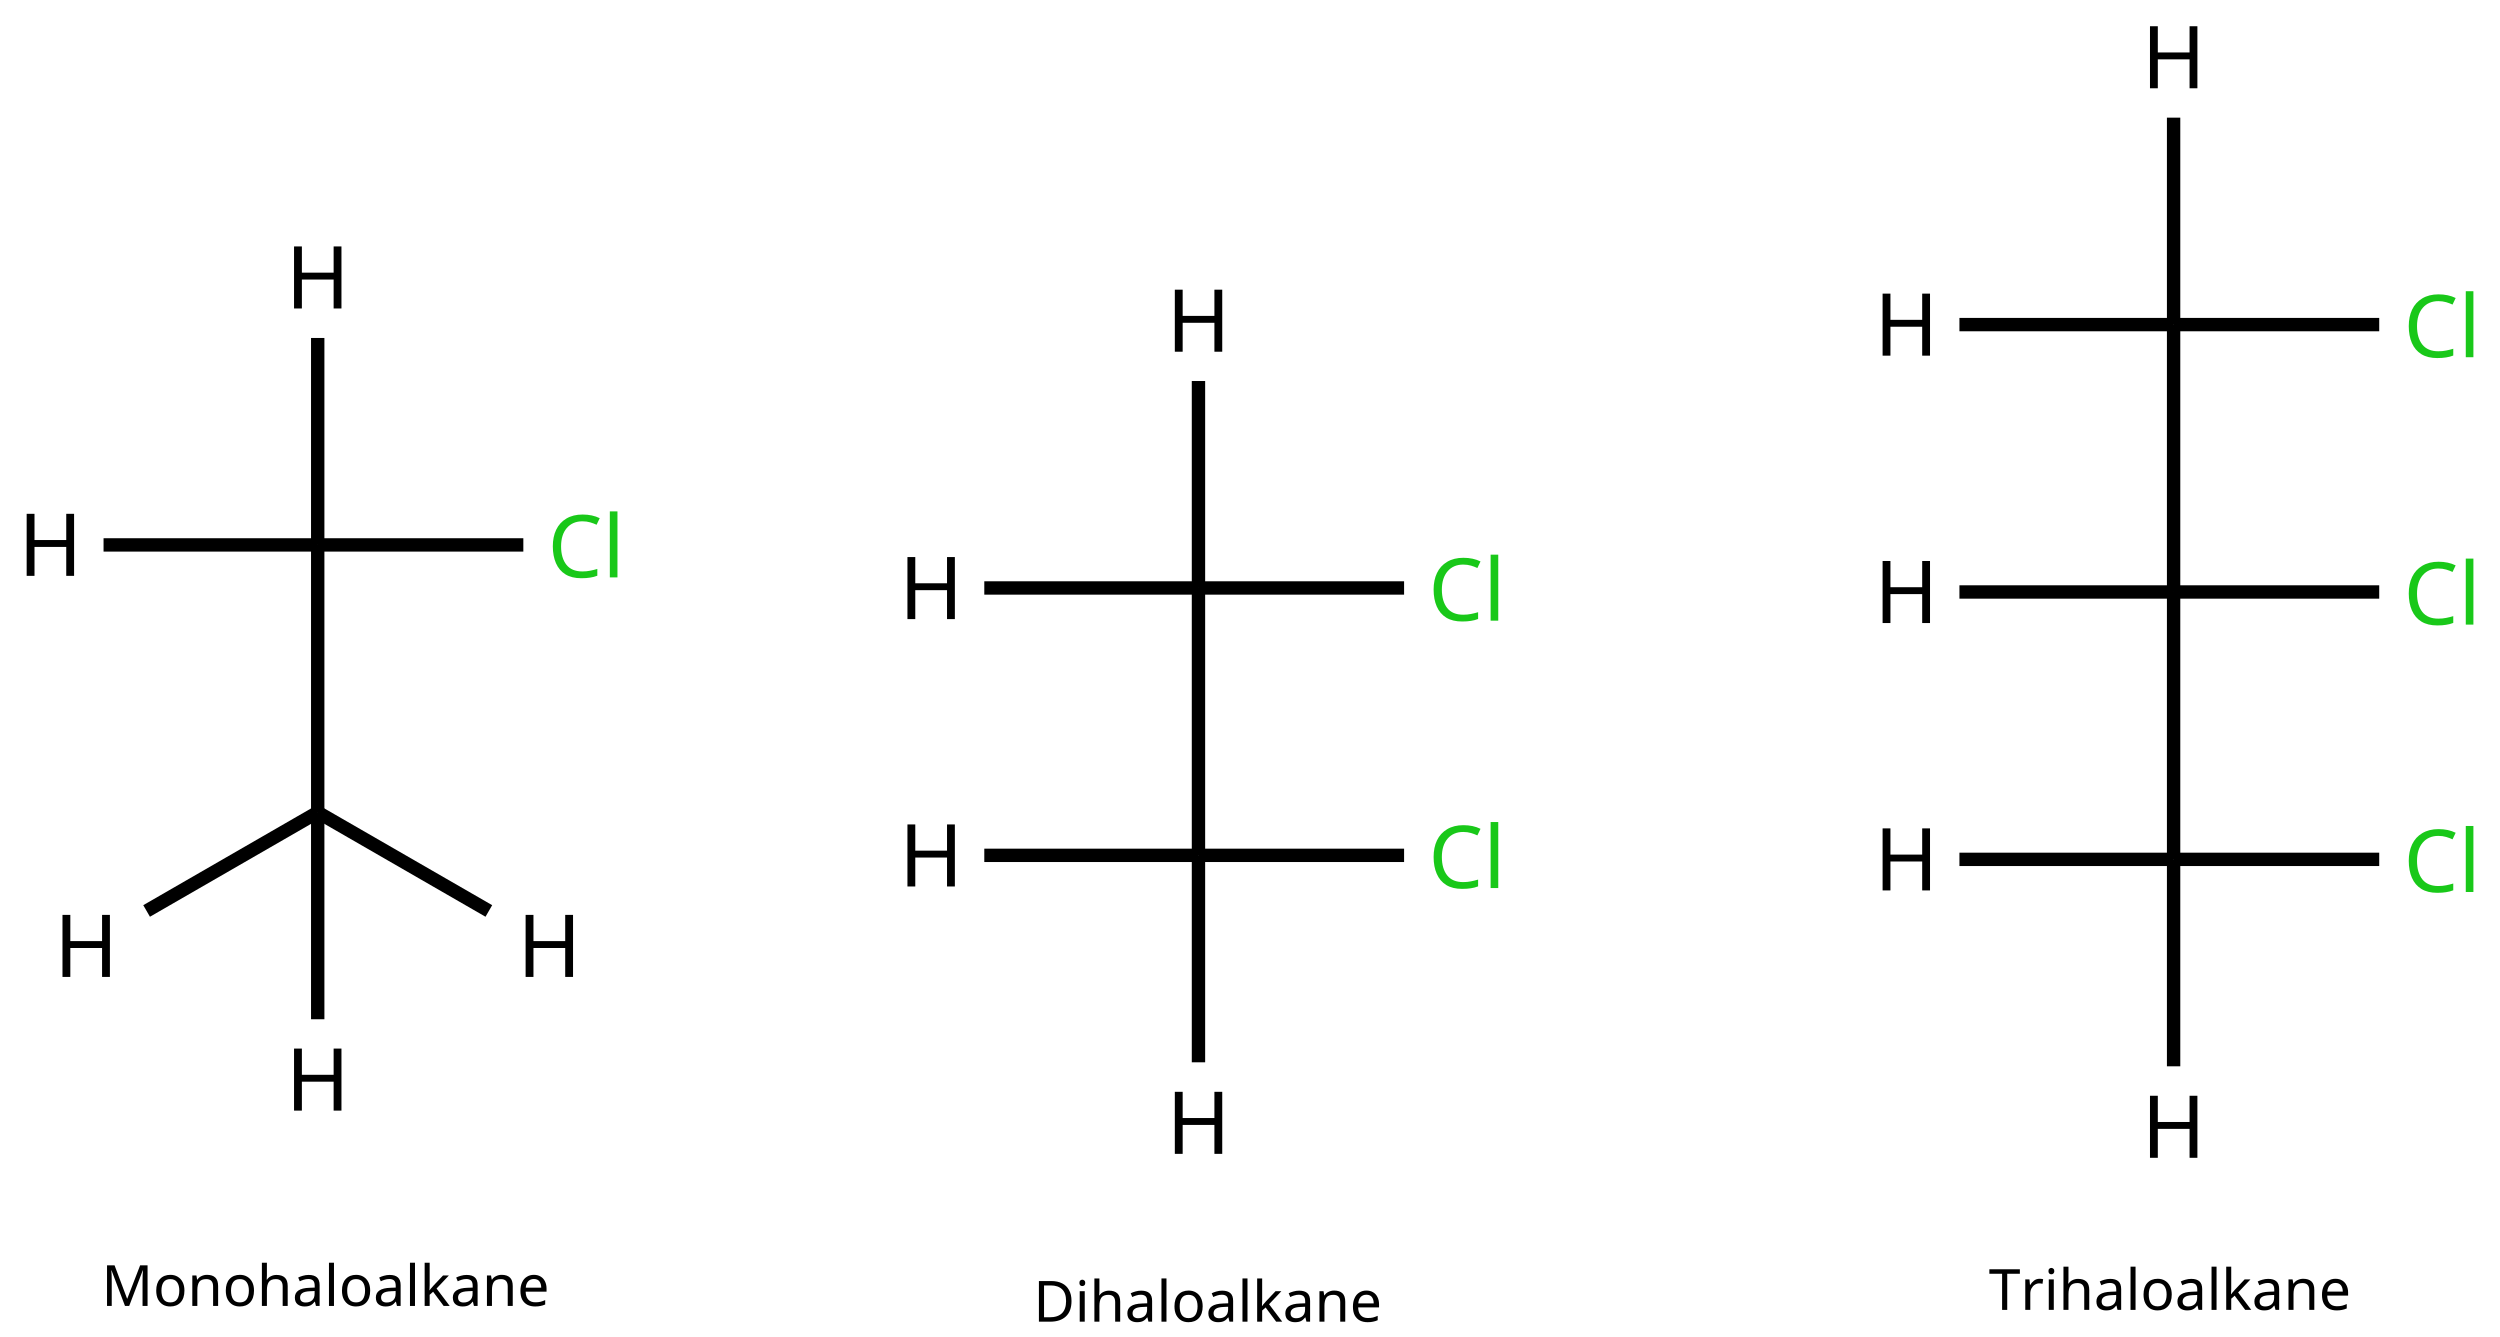 <?xml version="1.0" encoding="UTF-8"?>
<svg xmlns="http://www.w3.org/2000/svg" xmlns:xlink="http://www.w3.org/1999/xlink" width="374" height="200" viewBox="0 0 374 200">
<defs>
<g>
<g id="glyph-0-0">
<path d="M 0.797 0 L 0.797 -6.078 L 4.297 -6.078 L 4.297 0 Z M 1.234 -0.438 L 3.859 -0.438 L 3.859 -5.641 L 1.234 -5.641 Z M 1.234 -0.438 "/>
</g>
<g id="glyph-0-1">
<path d="M 3.516 0 L 1.5 -5.328 L 1.469 -5.328 C 1.488 -5.148 1.504 -4.91 1.516 -4.609 C 1.523 -4.316 1.531 -4.008 1.531 -3.688 L 1.531 0 L 0.828 0 L 0.828 -6.078 L 1.953 -6.078 L 3.828 -1.094 L 3.859 -1.094 L 5.781 -6.078 L 6.891 -6.078 L 6.891 0 L 6.141 0 L 6.141 -3.734 C 6.141 -4.035 6.145 -4.328 6.156 -4.609 C 6.176 -4.898 6.191 -5.141 6.203 -5.328 L 6.172 -5.328 L 4.141 0 Z M 3.516 0 "/>
</g>
<g id="glyph-0-2">
<path d="M 4.688 -2.297 C 4.688 -1.535 4.492 -0.945 4.109 -0.531 C 3.734 -0.125 3.219 0.078 2.562 0.078 C 2.156 0.078 1.797 -0.008 1.484 -0.188 C 1.172 -0.375 0.922 -0.645 0.734 -1 C 0.555 -1.352 0.469 -1.785 0.469 -2.297 C 0.469 -3.047 0.656 -3.625 1.031 -4.031 C 1.414 -4.445 1.938 -4.656 2.594 -4.656 C 3 -4.656 3.359 -4.562 3.672 -4.375 C 3.992 -4.188 4.242 -3.914 4.422 -3.562 C 4.598 -3.219 4.688 -2.797 4.688 -2.297 Z M 1.25 -2.297 C 1.25 -1.754 1.352 -1.32 1.562 -1 C 1.77 -0.688 2.109 -0.531 2.578 -0.531 C 3.035 -0.531 3.375 -0.688 3.594 -1 C 3.812 -1.32 3.922 -1.754 3.922 -2.297 C 3.922 -2.828 3.812 -3.242 3.594 -3.547 C 3.375 -3.859 3.035 -4.016 2.578 -4.016 C 2.109 -4.016 1.77 -3.859 1.562 -3.547 C 1.352 -3.242 1.25 -2.828 1.25 -2.297 Z M 1.25 -2.297 "/>
</g>
<g id="glyph-0-3">
<path d="M 2.922 -4.656 C 3.461 -4.656 3.875 -4.52 4.156 -4.25 C 4.438 -3.988 4.578 -3.562 4.578 -2.969 L 4.578 0 L 3.828 0 L 3.828 -2.922 C 3.828 -3.648 3.488 -4.016 2.812 -4.016 C 2.301 -4.016 1.945 -3.875 1.75 -3.594 C 1.562 -3.312 1.469 -2.906 1.469 -2.375 L 1.469 0 L 0.719 0 L 0.719 -4.562 L 1.328 -4.562 L 1.438 -3.938 L 1.484 -3.938 C 1.629 -4.176 1.832 -4.352 2.094 -4.469 C 2.352 -4.594 2.629 -4.656 2.922 -4.656 Z M 2.922 -4.656 "/>
</g>
<g id="glyph-0-4">
<path d="M 1.469 -4.578 C 1.469 -4.348 1.457 -4.133 1.438 -3.938 L 1.484 -3.938 C 1.629 -4.164 1.828 -4.336 2.078 -4.453 C 2.336 -4.578 2.613 -4.641 2.906 -4.641 C 3.457 -4.641 3.875 -4.504 4.156 -4.234 C 4.438 -3.973 4.578 -3.551 4.578 -2.969 L 4.578 0 L 3.828 0 L 3.828 -2.922 C 3.828 -3.648 3.488 -4.016 2.812 -4.016 C 2.301 -4.016 1.945 -3.867 1.75 -3.578 C 1.562 -3.297 1.469 -2.891 1.469 -2.359 L 1.469 0 L 0.719 0 L 0.719 -6.469 L 1.469 -6.469 Z M 1.469 -4.578 "/>
</g>
<g id="glyph-0-5">
<path d="M 2.453 -4.641 C 3.004 -4.641 3.414 -4.516 3.688 -4.266 C 3.957 -4.023 4.094 -3.641 4.094 -3.109 L 4.094 0 L 3.547 0 L 3.391 -0.641 L 3.359 -0.641 C 3.16 -0.391 2.953 -0.207 2.734 -0.094 C 2.516 0.02 2.211 0.078 1.828 0.078 C 1.41 0.078 1.066 -0.031 0.797 -0.25 C 0.523 -0.469 0.391 -0.805 0.391 -1.266 C 0.391 -1.723 0.566 -2.07 0.922 -2.312 C 1.285 -2.562 1.836 -2.695 2.578 -2.719 L 3.359 -2.75 L 3.359 -3.016 C 3.359 -3.398 3.273 -3.664 3.109 -3.812 C 2.941 -3.957 2.707 -4.031 2.406 -4.031 C 2.164 -4.031 1.938 -3.992 1.719 -3.922 C 1.508 -3.859 1.312 -3.781 1.125 -3.688 L 0.891 -4.25 C 1.086 -4.352 1.32 -4.441 1.594 -4.516 C 1.875 -4.598 2.16 -4.641 2.453 -4.641 Z M 2.672 -2.203 C 2.109 -2.18 1.719 -2.086 1.5 -1.922 C 1.281 -1.766 1.172 -1.547 1.172 -1.266 C 1.172 -1.004 1.25 -0.812 1.406 -0.688 C 1.562 -0.57 1.758 -0.516 2 -0.516 C 2.383 -0.516 2.703 -0.617 2.953 -0.828 C 3.211 -1.047 3.344 -1.379 3.344 -1.828 L 3.344 -2.234 Z M 2.672 -2.203 "/>
</g>
<g id="glyph-0-6">
<path d="M 1.469 0 L 0.719 0 L 0.719 -6.469 L 1.469 -6.469 Z M 1.469 0 "/>
</g>
<g id="glyph-0-7">
<path d="M 1.469 -3.094 C 1.469 -3 1.461 -2.879 1.453 -2.734 C 1.441 -2.586 1.438 -2.457 1.438 -2.344 L 1.469 -2.344 C 1.5 -2.395 1.547 -2.461 1.609 -2.547 C 1.68 -2.629 1.754 -2.711 1.828 -2.797 C 1.898 -2.891 1.961 -2.961 2.016 -3.016 L 3.469 -4.562 L 4.344 -4.562 L 2.5 -2.609 L 4.469 0 L 3.562 0 L 1.984 -2.125 L 1.469 -1.672 L 1.469 0 L 0.719 0 L 0.719 -6.469 L 1.469 -6.469 Z M 1.469 -3.094 "/>
</g>
<g id="glyph-0-8">
<path d="M 2.484 -4.656 C 2.879 -4.656 3.219 -4.566 3.5 -4.391 C 3.781 -4.223 3.992 -3.984 4.141 -3.672 C 4.297 -3.359 4.375 -3 4.375 -2.594 L 4.375 -2.141 L 1.25 -2.141 C 1.258 -1.617 1.391 -1.223 1.641 -0.953 C 1.891 -0.68 2.242 -0.547 2.703 -0.547 C 2.992 -0.547 3.25 -0.57 3.469 -0.625 C 3.695 -0.688 3.93 -0.77 4.172 -0.875 L 4.172 -0.219 C 3.93 -0.113 3.695 -0.039 3.469 0 C 3.25 0.051 2.984 0.078 2.672 0.078 C 2.234 0.078 1.848 -0.004 1.516 -0.172 C 1.18 -0.348 0.922 -0.609 0.734 -0.953 C 0.555 -1.305 0.469 -1.738 0.469 -2.25 C 0.469 -2.75 0.551 -3.176 0.719 -3.531 C 0.883 -3.895 1.117 -4.172 1.422 -4.359 C 1.723 -4.555 2.078 -4.656 2.484 -4.656 Z M 2.484 -4.031 C 2.117 -4.031 1.832 -3.914 1.625 -3.688 C 1.414 -3.457 1.297 -3.141 1.266 -2.734 L 3.578 -2.734 C 3.578 -3.117 3.488 -3.43 3.312 -3.672 C 3.133 -3.91 2.859 -4.031 2.484 -4.031 Z M 2.484 -4.031 "/>
</g>
<g id="glyph-0-9">
<path d="M 5.703 -3.094 C 5.703 -2.07 5.422 -1.301 4.859 -0.781 C 4.297 -0.258 3.516 0 2.516 0 L 0.828 0 L 0.828 -6.078 L 2.703 -6.078 C 3.316 -6.078 3.848 -5.961 4.297 -5.734 C 4.742 -5.516 5.086 -5.18 5.328 -4.734 C 5.578 -4.297 5.703 -3.75 5.703 -3.094 Z M 4.891 -3.078 C 4.891 -3.891 4.688 -4.484 4.281 -4.859 C 3.883 -5.234 3.32 -5.422 2.594 -5.422 L 1.594 -5.422 L 1.594 -0.656 L 2.422 -0.656 C 4.066 -0.656 4.891 -1.461 4.891 -3.078 Z M 4.891 -3.078 "/>
</g>
<g id="glyph-0-10">
<path d="M 1.109 -6.281 C 1.223 -6.281 1.32 -6.238 1.406 -6.156 C 1.5 -6.082 1.547 -5.961 1.547 -5.797 C 1.547 -5.641 1.5 -5.52 1.406 -5.438 C 1.32 -5.363 1.223 -5.328 1.109 -5.328 C 0.984 -5.328 0.879 -5.363 0.797 -5.438 C 0.711 -5.52 0.672 -5.641 0.672 -5.797 C 0.672 -5.961 0.711 -6.082 0.797 -6.156 C 0.879 -6.238 0.984 -6.281 1.109 -6.281 Z M 1.469 -4.562 L 1.469 0 L 0.719 0 L 0.719 -4.562 Z M 1.469 -4.562 "/>
</g>
<g id="glyph-0-11">
<path d="M 2.75 0 L 1.984 0 L 1.984 -5.406 L 0.078 -5.406 L 0.078 -6.078 L 4.641 -6.078 L 4.641 -5.406 L 2.75 -5.406 Z M 2.75 0 "/>
</g>
<g id="glyph-0-12">
<path d="M 2.859 -4.656 C 2.941 -4.656 3.031 -4.648 3.125 -4.641 C 3.227 -4.629 3.316 -4.613 3.391 -4.594 L 3.297 -3.906 C 3.223 -3.926 3.141 -3.941 3.047 -3.953 C 2.961 -3.961 2.879 -3.969 2.797 -3.969 C 2.566 -3.969 2.348 -3.898 2.141 -3.766 C 1.941 -3.641 1.781 -3.461 1.656 -3.234 C 1.531 -3.004 1.469 -2.738 1.469 -2.438 L 1.469 0 L 0.719 0 L 0.719 -4.562 L 1.344 -4.562 L 1.422 -3.734 L 1.453 -3.734 C 1.598 -3.984 1.785 -4.195 2.016 -4.375 C 2.254 -4.562 2.535 -4.656 2.859 -4.656 Z M 2.859 -4.656 "/>
</g>
<g id="glyph-1-0">
<path d="M 1.219 0 L 1.219 -9.281 L 6.562 -9.281 L 6.562 0 Z M 1.891 -0.656 L 5.906 -0.656 L 5.906 -8.625 L 1.891 -8.625 Z M 1.891 -0.656 "/>
</g>
<g id="glyph-1-1">
<path d="M 5.234 -8.391 C 4.242 -8.391 3.461 -8.055 2.891 -7.391 C 2.316 -6.723 2.031 -5.805 2.031 -4.641 C 2.031 -3.484 2.297 -2.566 2.828 -1.891 C 3.359 -1.223 4.156 -0.891 5.219 -0.891 C 5.633 -0.891 6.02 -0.926 6.375 -1 C 6.738 -1.07 7.098 -1.16 7.453 -1.266 L 7.453 -0.25 C 7.098 -0.113 6.738 -0.02 6.375 0.031 C 6.008 0.094 5.57 0.125 5.062 0.125 C 4.113 0.125 3.32 -0.066 2.688 -0.453 C 2.051 -0.848 1.578 -1.406 1.266 -2.125 C 0.953 -2.844 0.797 -3.688 0.797 -4.656 C 0.797 -5.594 0.961 -6.414 1.297 -7.125 C 1.641 -7.844 2.145 -8.398 2.812 -8.797 C 3.488 -9.203 4.301 -9.406 5.25 -9.406 C 6.227 -9.406 7.082 -9.223 7.812 -8.859 L 7.344 -7.875 C 7.062 -8.008 6.742 -8.129 6.391 -8.234 C 6.035 -8.336 5.648 -8.391 5.234 -8.391 Z M 5.234 -8.391 "/>
</g>
<g id="glyph-1-2">
<path d="M 2.25 0 L 1.109 0 L 1.109 -9.875 L 2.25 -9.875 Z M 2.25 0 "/>
</g>
<g id="glyph-1-3">
<path d="M 8.359 0 L 7.188 0 L 7.188 -4.328 L 2.438 -4.328 L 2.438 0 L 1.266 0 L 1.266 -9.281 L 2.438 -9.281 L 2.438 -5.359 L 7.188 -5.359 L 7.188 -9.281 L 8.359 -9.281 Z M 8.359 0 "/>
</g>
</g>
</defs>
<g fill="rgb(0%, 0%, 0%)" fill-opacity="1">
<use xlink:href="#glyph-0-1" x="15.184" y="195.371"/>
<use xlink:href="#glyph-0-2" x="22.903" y="195.371"/>
<use xlink:href="#glyph-0-3" x="28.052" y="195.371"/>
<use xlink:href="#glyph-0-2" x="33.311" y="195.371"/>
<use xlink:href="#glyph-0-4" x="38.46" y="195.371"/>
<use xlink:href="#glyph-0-5" x="43.72" y="195.371"/>
<use xlink:href="#glyph-0-6" x="48.494" y="195.371"/>
<use xlink:href="#glyph-0-2" x="50.69" y="195.371"/>
<use xlink:href="#glyph-0-5" x="55.839" y="195.371"/>
<use xlink:href="#glyph-0-6" x="60.613" y="195.371"/>
<use xlink:href="#glyph-0-7" x="62.809" y="195.371"/>
<use xlink:href="#glyph-0-5" x="67.354" y="195.371"/>
<use xlink:href="#glyph-0-3" x="72.128" y="195.371"/>
<use xlink:href="#glyph-0-8" x="77.388" y="195.371"/>
</g>
<g fill="rgb(0%, 0%, 0%)" fill-opacity="1">
<use xlink:href="#glyph-0-9" x="154.594" y="197.723"/>
<use xlink:href="#glyph-0-10" x="160.807" y="197.723"/>
<use xlink:href="#glyph-0-4" x="163.002" y="197.723"/>
<use xlink:href="#glyph-0-5" x="168.262" y="197.723"/>
<use xlink:href="#glyph-0-6" x="173.036" y="197.723"/>
<use xlink:href="#glyph-0-2" x="175.232" y="197.723"/>
<use xlink:href="#glyph-0-5" x="180.381" y="197.723"/>
<use xlink:href="#glyph-0-6" x="185.155" y="197.723"/>
<use xlink:href="#glyph-0-7" x="187.351" y="197.723"/>
<use xlink:href="#glyph-0-5" x="191.896" y="197.723"/>
<use xlink:href="#glyph-0-3" x="196.67" y="197.723"/>
<use xlink:href="#glyph-0-8" x="201.93" y="197.723"/>
</g>
<g fill="rgb(0%, 0%, 0%)" fill-opacity="1">
<use xlink:href="#glyph-0-11" x="297.531" y="195.961"/>
<use xlink:href="#glyph-0-12" x="302.263" y="195.961"/>
<use xlink:href="#glyph-0-10" x="305.778" y="195.961"/>
<use xlink:href="#glyph-0-4" x="307.974" y="195.961"/>
<use xlink:href="#glyph-0-5" x="313.233" y="195.961"/>
<use xlink:href="#glyph-0-6" x="318.008" y="195.961"/>
<use xlink:href="#glyph-0-2" x="320.204" y="195.961"/>
<use xlink:href="#glyph-0-5" x="325.353" y="195.961"/>
<use xlink:href="#glyph-0-6" x="330.127" y="195.961"/>
<use xlink:href="#glyph-0-7" x="332.323" y="195.961"/>
<use xlink:href="#glyph-0-5" x="336.867" y="195.961"/>
<use xlink:href="#glyph-0-3" x="341.642" y="195.961"/>
<use xlink:href="#glyph-0-8" x="346.901" y="195.961"/>
</g>
<path fill="none" stroke-width="0.05" stroke-linecap="butt" stroke-linejoin="miter" stroke="rgb(0%, 0%, 0%)" stroke-opacity="1" stroke-miterlimit="10" d="M 14.089 6.751 L 14.089 7.751 " transform="matrix(40, 0, 0, 40, -516.029, -188.52)"/>
<path fill="none" stroke-width="0.05" stroke-linecap="butt" stroke-linejoin="miter" stroke="rgb(0%, 0%, 0%)" stroke-opacity="1" stroke-miterlimit="10" d="M 14.089 6.751 L 14.858 6.751 " transform="matrix(40, 0, 0, 40, -516.029, -188.52)"/>
<path fill="none" stroke-width="0.05" stroke-linecap="butt" stroke-linejoin="miter" stroke="rgb(0%, 0%, 0%)" stroke-opacity="1" stroke-miterlimit="10" d="M 14.089 6.751 L 13.288 6.751 " transform="matrix(40, 0, 0, 40, -516.029, -188.52)"/>
<path fill="none" stroke-width="0.05" stroke-linecap="butt" stroke-linejoin="miter" stroke="rgb(0%, 0%, 0%)" stroke-opacity="1" stroke-miterlimit="10" d="M 14.089 6.751 L 14.089 5.977 " transform="matrix(40, 0, 0, 40, -516.029, -188.52)"/>
<path fill="none" stroke-width="0.05" stroke-linecap="butt" stroke-linejoin="miter" stroke="rgb(0%, 0%, 0%)" stroke-opacity="1" stroke-miterlimit="10" d="M 14.089 7.751 L 14.729 8.12 " transform="matrix(40, 0, 0, 40, -516.029, -188.52)"/>
<path fill="none" stroke-width="0.05" stroke-linecap="butt" stroke-linejoin="miter" stroke="rgb(0%, 0%, 0%)" stroke-opacity="1" stroke-miterlimit="10" d="M 14.089 7.751 L 13.449 8.12 " transform="matrix(40, 0, 0, 40, -516.029, -188.52)"/>
<path fill="none" stroke-width="0.05" stroke-linecap="butt" stroke-linejoin="miter" stroke="rgb(0%, 0%, 0%)" stroke-opacity="1" stroke-miterlimit="10" d="M 14.089 7.751 L 14.089 8.525 " transform="matrix(40, 0, 0, 40, -516.029, -188.52)"/>
<path fill="none" stroke-width="0.05" stroke-linecap="butt" stroke-linejoin="miter" stroke="rgb(0%, 0%, 0%)" stroke-opacity="1" stroke-miterlimit="10" d="M 17.383 6.912 L 17.383 7.912 " transform="matrix(40, 0, 0, 40, -516.029, -188.52)"/>
<path fill="none" stroke-width="0.05" stroke-linecap="butt" stroke-linejoin="miter" stroke="rgb(0%, 0%, 0%)" stroke-opacity="1" stroke-miterlimit="10" d="M 17.383 6.912 L 18.152 6.912 " transform="matrix(40, 0, 0, 40, -516.029, -188.52)"/>
<path fill="none" stroke-width="0.05" stroke-linecap="butt" stroke-linejoin="miter" stroke="rgb(0%, 0%, 0%)" stroke-opacity="1" stroke-miterlimit="10" d="M 17.383 7.912 L 18.152 7.912 " transform="matrix(40, 0, 0, 40, -516.029, -188.52)"/>
<path fill="none" stroke-width="0.05" stroke-linecap="butt" stroke-linejoin="miter" stroke="rgb(0%, 0%, 0%)" stroke-opacity="1" stroke-miterlimit="10" d="M 17.383 6.912 L 16.582 6.912 " transform="matrix(40, 0, 0, 40, -516.029, -188.52)"/>
<path fill="none" stroke-width="0.05" stroke-linecap="butt" stroke-linejoin="miter" stroke="rgb(0%, 0%, 0%)" stroke-opacity="1" stroke-miterlimit="10" d="M 17.383 6.912 L 17.383 6.138 " transform="matrix(40, 0, 0, 40, -516.029, -188.52)"/>
<path fill="none" stroke-width="0.05" stroke-linecap="butt" stroke-linejoin="miter" stroke="rgb(0%, 0%, 0%)" stroke-opacity="1" stroke-miterlimit="10" d="M 17.383 7.912 L 16.582 7.912 " transform="matrix(40, 0, 0, 40, -516.029, -188.52)"/>
<path fill="none" stroke-width="0.05" stroke-linecap="butt" stroke-linejoin="miter" stroke="rgb(0%, 0%, 0%)" stroke-opacity="1" stroke-miterlimit="10" d="M 17.383 7.912 L 17.383 8.686 " transform="matrix(40, 0, 0, 40, -516.029, -188.52)"/>
<path fill="none" stroke-width="0.05" stroke-linecap="butt" stroke-linejoin="miter" stroke="rgb(0%, 0%, 0%)" stroke-opacity="1" stroke-miterlimit="10" d="M 21.03 5.927 L 21.03 6.927 " transform="matrix(40, 0, 0, 40, -516.029, -188.52)"/>
<path fill="none" stroke-width="0.05" stroke-linecap="butt" stroke-linejoin="miter" stroke="rgb(0%, 0%, 0%)" stroke-opacity="1" stroke-miterlimit="10" d="M 21.03 6.927 L 21.03 7.927 " transform="matrix(40, 0, 0, 40, -516.029, -188.52)"/>
<path fill="none" stroke-width="0.05" stroke-linecap="butt" stroke-linejoin="miter" stroke="rgb(0%, 0%, 0%)" stroke-opacity="1" stroke-miterlimit="10" d="M 21.03 5.927 L 21.799 5.927 " transform="matrix(40, 0, 0, 40, -516.029, -188.52)"/>
<path fill="none" stroke-width="0.05" stroke-linecap="butt" stroke-linejoin="miter" stroke="rgb(0%, 0%, 0%)" stroke-opacity="1" stroke-miterlimit="10" d="M 21.03 6.927 L 21.799 6.927 " transform="matrix(40, 0, 0, 40, -516.029, -188.52)"/>
<path fill="none" stroke-width="0.05" stroke-linecap="butt" stroke-linejoin="miter" stroke="rgb(0%, 0%, 0%)" stroke-opacity="1" stroke-miterlimit="10" d="M 21.03 7.927 L 21.799 7.927 " transform="matrix(40, 0, 0, 40, -516.029, -188.52)"/>
<path fill="none" stroke-width="0.05" stroke-linecap="butt" stroke-linejoin="miter" stroke="rgb(0%, 0%, 0%)" stroke-opacity="1" stroke-miterlimit="10" d="M 21.03 5.927 L 20.229 5.927 " transform="matrix(40, 0, 0, 40, -516.029, -188.52)"/>
<path fill="none" stroke-width="0.05" stroke-linecap="butt" stroke-linejoin="miter" stroke="rgb(0%, 0%, 0%)" stroke-opacity="1" stroke-miterlimit="10" d="M 21.03 5.927 L 21.03 5.153 " transform="matrix(40, 0, 0, 40, -516.029, -188.52)"/>
<path fill="none" stroke-width="0.05" stroke-linecap="butt" stroke-linejoin="miter" stroke="rgb(0%, 0%, 0%)" stroke-opacity="1" stroke-miterlimit="10" d="M 21.03 6.927 L 20.229 6.927 " transform="matrix(40, 0, 0, 40, -516.029, -188.52)"/>
<path fill="none" stroke-width="0.05" stroke-linecap="butt" stroke-linejoin="miter" stroke="rgb(0%, 0%, 0%)" stroke-opacity="1" stroke-miterlimit="10" d="M 21.03 7.927 L 20.229 7.927 " transform="matrix(40, 0, 0, 40, -516.029, -188.52)"/>
<path fill="none" stroke-width="0.05" stroke-linecap="butt" stroke-linejoin="miter" stroke="rgb(0%, 0%, 0%)" stroke-opacity="1" stroke-miterlimit="10" d="M 21.03 7.927 L 21.03 8.701 " transform="matrix(40, 0, 0, 40, -516.029, -188.52)"/>
<g fill="rgb(9.978%, 78.159%, 9.978%)" fill-opacity="1">
<use xlink:href="#glyph-1-1" x="81.906" y="86.379"/>
<use xlink:href="#glyph-1-2" x="90.122" y="86.379"/>
</g>
<g fill="rgb(0%, 0%, 0%)" fill-opacity="1">
<use xlink:href="#glyph-1-3" x="2.723" y="86.148"/>
</g>
<g fill="rgb(0%, 0%, 0%)" fill-opacity="1">
<use xlink:href="#glyph-1-3" x="42.723" y="46.148"/>
</g>
<g fill="rgb(0%, 0%, 0%)" fill-opacity="1">
<use xlink:href="#glyph-1-3" x="77.367" y="146.148"/>
</g>
<g fill="rgb(0%, 0%, 0%)" fill-opacity="1">
<use xlink:href="#glyph-1-3" x="8.082" y="146.148"/>
</g>
<g fill="rgb(0%, 0%, 0%)" fill-opacity="1">
<use xlink:href="#glyph-1-3" x="42.723" y="166.148"/>
</g>
<g fill="rgb(9.978%, 78.159%, 9.978%)" fill-opacity="1">
<use xlink:href="#glyph-1-1" x="213.672" y="92.852"/>
<use xlink:href="#glyph-1-2" x="221.888" y="92.852"/>
</g>
<g fill="rgb(9.978%, 78.159%, 9.978%)" fill-opacity="1">
<use xlink:href="#glyph-1-1" x="213.672" y="132.852"/>
<use xlink:href="#glyph-1-2" x="221.888" y="132.852"/>
</g>
<g fill="rgb(0%, 0%, 0%)" fill-opacity="1">
<use xlink:href="#glyph-1-3" x="134.488" y="92.617"/>
</g>
<g fill="rgb(0%, 0%, 0%)" fill-opacity="1">
<use xlink:href="#glyph-1-3" x="174.488" y="52.617"/>
</g>
<g fill="rgb(0%, 0%, 0%)" fill-opacity="1">
<use xlink:href="#glyph-1-3" x="134.488" y="132.617"/>
</g>
<g fill="rgb(0%, 0%, 0%)" fill-opacity="1">
<use xlink:href="#glyph-1-3" x="174.488" y="172.617"/>
</g>
<g fill="rgb(9.978%, 78.159%, 9.978%)" fill-opacity="1">
<use xlink:href="#glyph-1-1" x="359.555" y="53.441"/>
<use xlink:href="#glyph-1-2" x="367.771" y="53.441"/>
</g>
<g fill="rgb(9.978%, 78.159%, 9.978%)" fill-opacity="1">
<use xlink:href="#glyph-1-1" x="359.555" y="93.441"/>
<use xlink:href="#glyph-1-2" x="367.771" y="93.441"/>
</g>
<g fill="rgb(9.978%, 78.159%, 9.978%)" fill-opacity="1">
<use xlink:href="#glyph-1-1" x="359.555" y="133.441"/>
<use xlink:href="#glyph-1-2" x="367.771" y="133.441"/>
</g>
<g fill="rgb(0%, 0%, 0%)" fill-opacity="1">
<use xlink:href="#glyph-1-3" x="280.371" y="53.207"/>
</g>
<g fill="rgb(0%, 0%, 0%)" fill-opacity="1">
<use xlink:href="#glyph-1-3" x="320.371" y="13.207"/>
</g>
<g fill="rgb(0%, 0%, 0%)" fill-opacity="1">
<use xlink:href="#glyph-1-3" x="280.371" y="93.207"/>
</g>
<g fill="rgb(0%, 0%, 0%)" fill-opacity="1">
<use xlink:href="#glyph-1-3" x="280.371" y="133.207"/>
</g>
<g fill="rgb(0%, 0%, 0%)" fill-opacity="1">
<use xlink:href="#glyph-1-3" x="320.371" y="173.207"/>
</g>
</svg>

